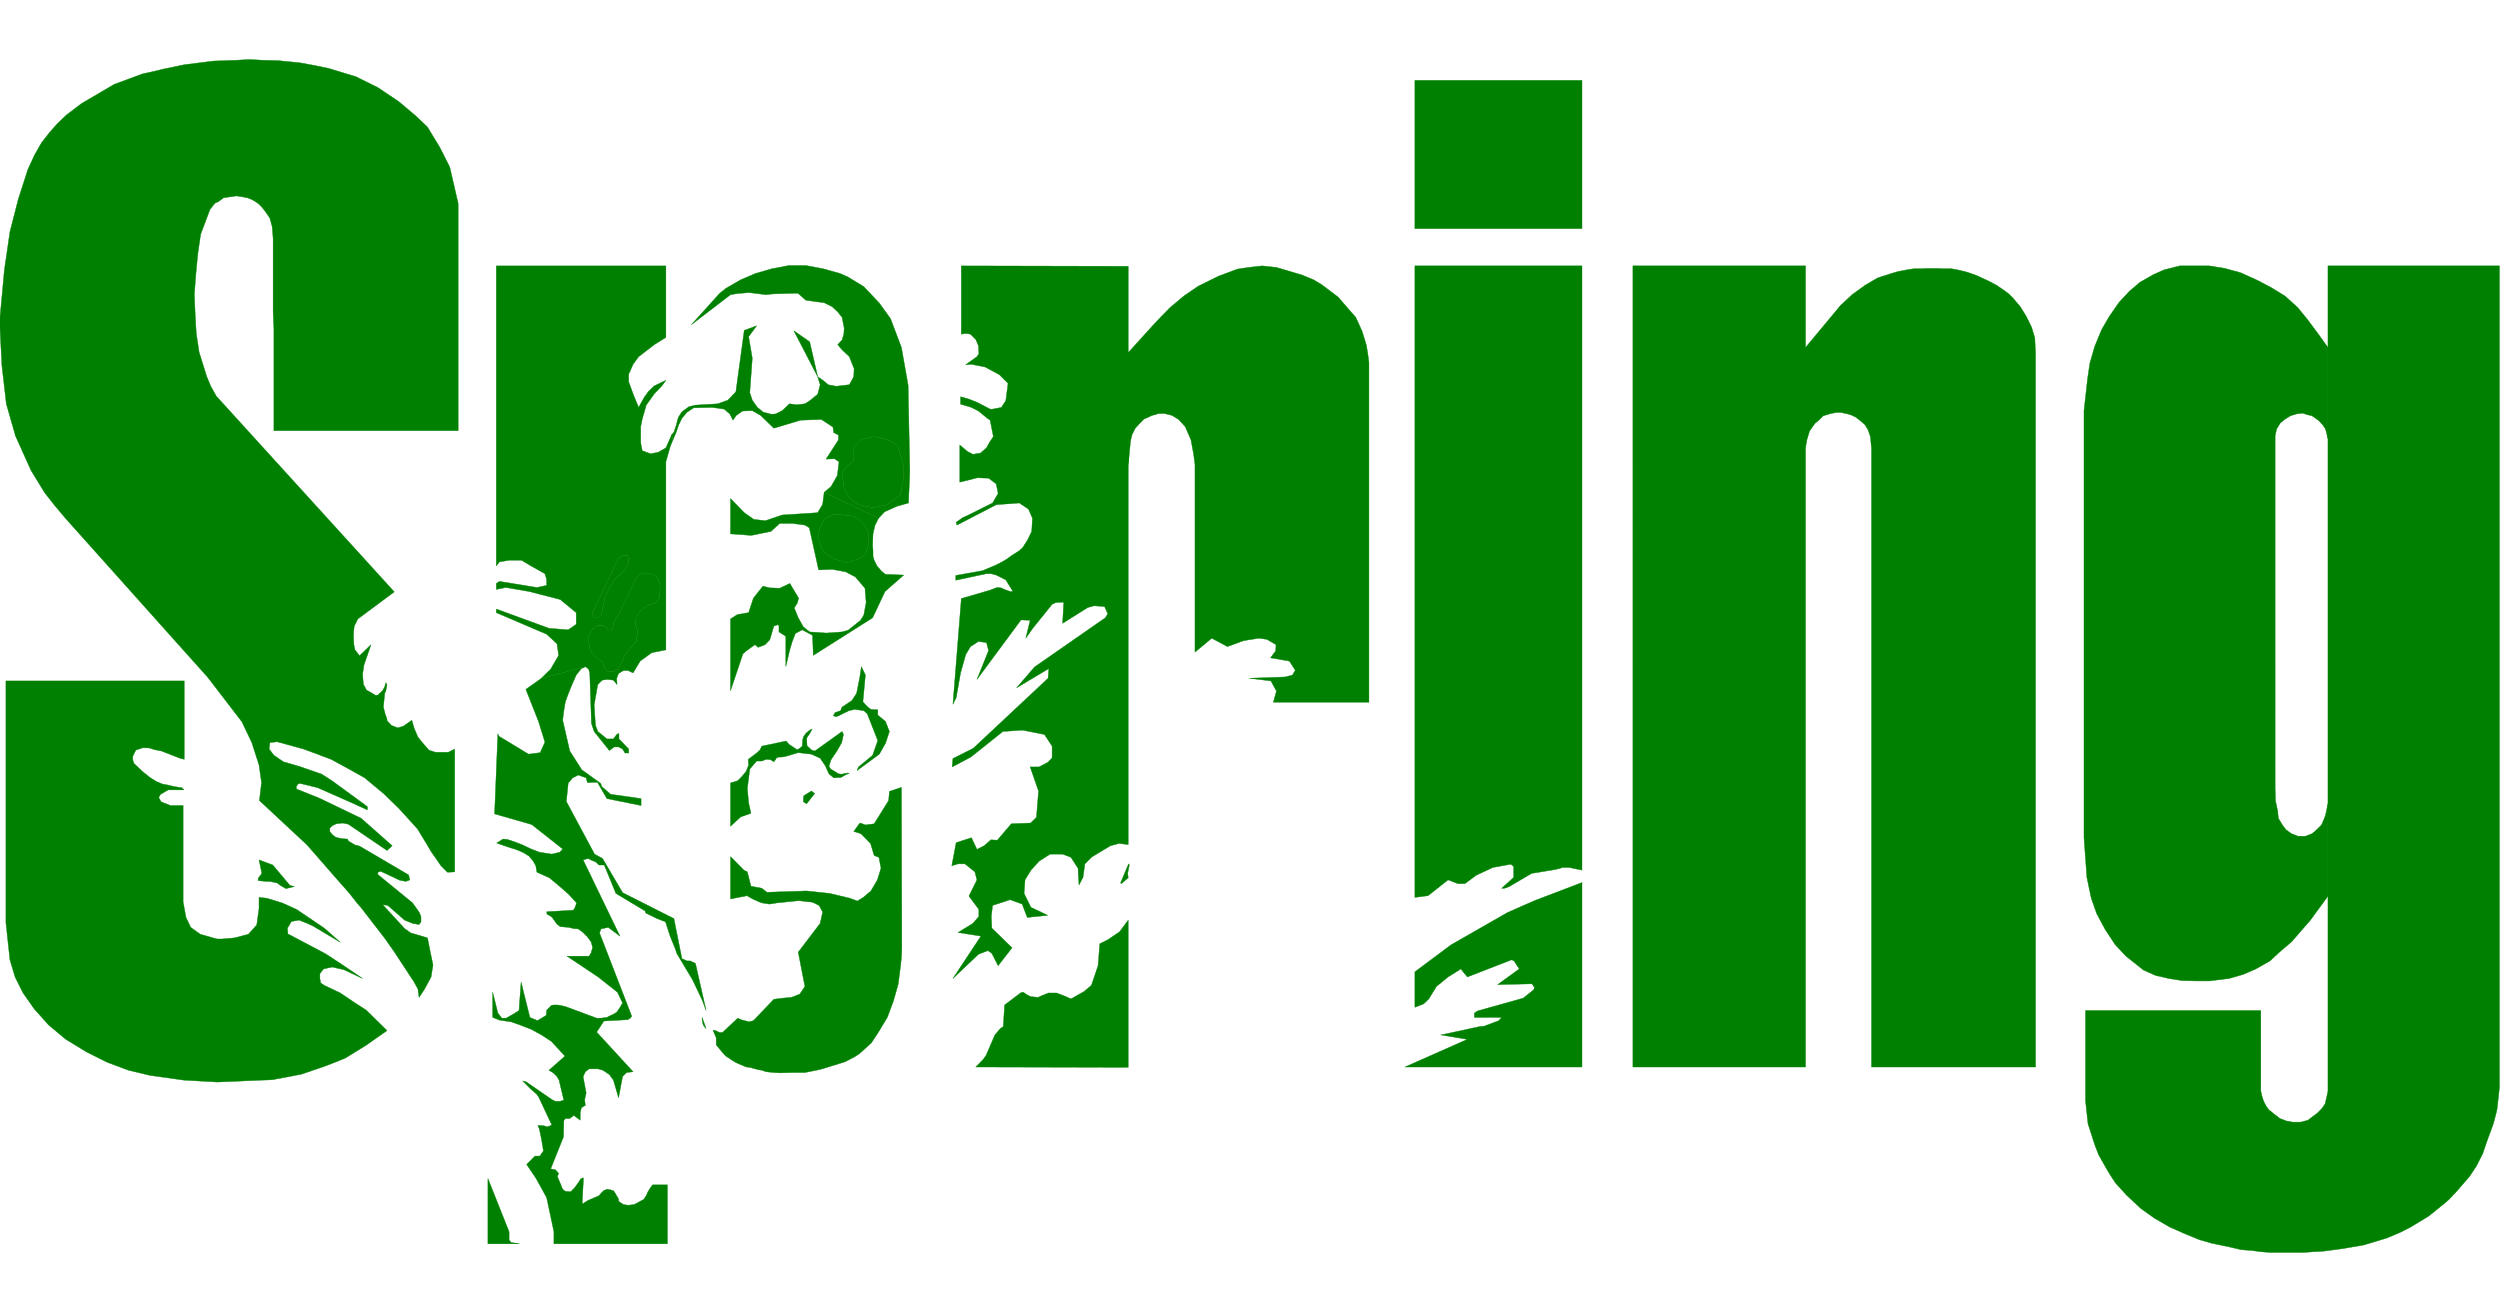 <svg xmlns="http://www.w3.org/2000/svg" width="873.8" height="458.6" fill-rule="evenodd" stroke-linecap="round" preserveAspectRatio="none" viewBox="0 0 13107 6879"><style>.pen1{stroke:green;stroke-width:2;stroke-linejoin:round}.brush1{fill:green}</style><path d="m-2 1685 25-270 29-199 44-172 50-155 36-78 36-63 39-50 42-48 49-47 79-60 172-101 149-55 38-8 71-17 111-23 80-10 71-9 116-4 73-4 75 4 78 2 111 11 76 14 73 15 145 44 115 57 109 73 90 76 61 58 65 107 52 103 44 191v1191h-966v-537l-4-82v-388l-5-63-12-44-21-31-13-17-10-12-15-15-15-11-21-12-23-9-21-4-37-6-67 10-28 21-14 5-13 14-8 11-9 12-25 67-23 61-15 103-10 105-8 105 4 102 6 105 15 99 40 128 21 50 29 52 933 1026-191 142-19 38-4 44 2 51 6 29 24 31 60-58-37 107-7 48 4 52 17 32 13 6 35 21 11-2 25-23 11-21 6-21 6 12-6 30-6 14-7 72 9 35 10 28v8l23 25 34 13 29-9 44-31 13 44 19 44 23 29 35 40 34 11h67l34-17v644l-38 2-34-34-52-75-21-36-50-82-28-31-71-78-75-73-103-86-86-48-90-49-93-35-52-19-138-38-38 4-4 34 25 33 50 34 86 25 115 40 53 34 186 136v17l-79-36-181-80-48-12-46-11-10 4-9 13 2 13 120 48 218 105 163 144-27 25-203-138-30-6-33 4-21 10-13 13v17l13 17 19 14 31 7 30 2 4 10 35 21 17 4 7 2 257 151 7 26-21 8-32-6-100-47-15 5v12l182 149 34 48 10 23v28l-10 14-34-6-42-17-88-77-27-4 115 125 32 23 88 26 15 75 14 67-10 63-34 63-29 44-6-44-21-38-99-151-54-77-122-158-25-29-36-46-94-107-88-101-44-50-248-231 11-94-13-92-38-118-52-109-178-232-747-835-58-69-51-65-71-116-82-182-48-168-23-199-12-233z" class="pen1 brush1"/><path d="M966 3570H31v1267l21 195 27 90 42 84 59 84 75 84 90 75 110 67 106 53 112 42 113 27 178 25 174 10 235-10 54-2 153-29 128-44 49-19 52-21 109-67 111-78-109-107-59-38-77-52-84-40-19-13-4-23v-25l19-25 46-10 61 14 98 46-111-75-84-55-197-104-2-30 21-35 40-7 48 19 27 13 141 84-84-74-145-98-75-34-82-25-40-4v58l-12 86-32 36-12 13-72 19-69 6h-23l-88-25-50-36-25-52-15-82v-505h-67l-48-19-13-23 10-17 23-13 17-10h82l-10-11-40-6-32-8-29-5-34-14-33-21-40-32-44-42-6-19v-18l16-32 34-12h34l33 10 32 6 98 38 23 6v-411z" class="pen1 brush1"/><path d="m1354 4604 19-25-15-71 15 6 57 21 79 94 11 13 23 6-44 11-32-19-14-11-40-8h-19l-40-4v-13zm1715-1109 17 13 6 20 9 265 14 42 40 50 40 50 25-19h23l21 11 13 21h19v-21l-51-53v-29l-12 6-17 23h-34l-48-39-12-32-7-107 19-107 23-23 28-4 6-40-17-10-15-42-33-21-19-21-15-27-4-32-6-17 6-21 19-35 27-17-6-38-13-6-12-17 140-293 17-11 19-2 12 2 5 17v15l-11 27-21 27-38 34-27 42-25 48-23 105-23 12 6 38h25l17 8 9 17 20-2 11-19 2-23 27-42 90-186 15-17 13-7h44l23 7 19 14 12 44-2 45-6 25-17 19-29 8-25 13-26 23-21 29-4 33 13 45-9 50-58 69-34 76-25 12-27 2-6 40 31 4 19 23-2-33 10-25 25-15h26l25 12 37-62 61-44 74-15v-986l23-81 14-34-6-27-31 69-40 23-40 8-44-16-8-42v-84l8-40 21-73 42-59 40-42 21-29-61 29-30 29-23 32-29 52-29-71-23-63v-40l23-52 29-40 82-63 61-38v-375h-889v1573l16-21 53-9h63l50 30 73 41 9 30v31l-51 11-197-32-16 11v31l50-10 122 21 163 42 84 69v61l-42 29-101-8-276-101v19l264 113 54 50 9 61-42 72-51 50 233-63zm97 1858-17-15h-21l-164-61-27-6-12-2h-24l-10 2-25 25-2 27-46 28-40-17-46-185-11 149-27 17-40 23h-23l-21-27-27-109v132l35 14 32 5 29 4 48 17 59 23 53 29 52 34 71 77-84 74 23 14 19 19 11 19 25 105-21 6h-23l-17-8-138-95-17-4 42 42 31 27 11 15 69 147-23 10-19-6-31-2 8 21 11 52 10 61-19 27h-25l-44 44 50 74 55 100 38 179v63h595v-309h-78l-16 23-9 15-8 19-13 19-31 17-19 10-31 4-26-4-25-17v-12l-25-42-17-6-19-3-16 7-9 8-17 19-58 25-30 19 7-138-13 4-15 23-18 25-21 21-28-2-14-11-28-67 7-16-17-19-25-5 67-167 2-86 8-11h23l21-16 34 25v-40l6-25 11-7 10-6-4-29 8-36-16-86 12-25 19-15h48l25 7 34 23 21 29 10 34 17 58 21-111 21-21 17-2 17-2-191-208 38-58z" class="pen1 brush1"/><path d="m3134 3279-27 17-19 35-6 21 6 17 4 32 15 27 19 21 33 21 15 42 17 10 27-2 25-12 34-76 58-69 9-50-13-45 4-33 21-29 26-23 25-13 29-8 17-19 6-25 2-45-12-44-19-14-23-7h-44l-13 7-15 17-90 186-27 42-2 23-11 19-20 2-9-17-17-8h-25zm-576 2900v342h165l-44-7-10-14v-42l-111-279zm570-2938-13-6-12-17 140-293 17-11 19-2 12 2 5 17v15l-11 27-21 27-38 34-27 42-25 48-23 105-23 12zm627 2200-17-40 13 2 21 10h16l80-75 17 8 42 11 23-6 107-112 46-6 46-4 44-17 27-40-35-180 19-25 96-126 13-59-7-14-12-21-34-17-73-8-116 12-37 6-38-6-17-6-12-6-17-7-34-19-86 17v-222l70 71 18 9 19 75 57 11 27 21 206-7 123 13 105 25 40 15 31-19 40-34 34-58 19-61-11-57-25-10-19-63-50-51-38-12 32-44 14 4 15 6 46-6 76-122 4-48 63-21 2 843-2 50-5 47-12 92-25 88-32 86-52 86-32 48-63 57-25 16-50 26-120 37-29 7-61 12h-65l-67 2-31-2-40-4-23-8-19-3-44-12-19-2-40-17-17-8-18-11-34-23-15-17-33-40v-37zm-227-3135 17-40 13-38 17-35 27-32 35-23 97-2 63 9 29 25 17 33 17-25 33-23 51-2 44 25 69 67 140-42 109-4 61 40 4 29 25 13v25l-65 101 44-2 24 16-9 72-33 58-36 30 285 136 32-34 65-29 60-17-42-42-69 51-75 16-76-16-44-32-31-50-11-84 17-29 44-34v-71l40-42 65-15 71 15 55 33 25 84 6 34v50l-17 90 42 42 7-163-9-455-35-197-57-151-59-82-81-86-82-50-42-19-90-25-90-17h-89l-90 17-86 25-77 33-76 44-33 26-149 165 205-157 36-6 61-5 90 11 33-4 133-4 42 37 50 7 46 6 42 21 29 27 23 29 11 57-2 31-9 30-23 25 23 27 38 36 25 63-2 42-23 42-69 8-42-8-27-23-28-19 13 42-13 50-42 34-25 16-42 5-39-5-38 36-34 17-21 2-44-11-31-25-27-38-13-39 13-181-19-113 42-57-65 24-44 322-42 44-53 19-117 7-34 8-37 27-19 30-11 42-12 35-11 13 6 27z" class="pen1 brush1"/><path d="m4606 2717-285-136-8 63-26 44-186 12-88 30-61-7-50-35-72-74v185l109 8 103-21 46-42h65l67 9 23 14 49 221 71-3 71 13 51 27 50 59 6 75-12 65-17 28-65 52-32 9-84 6-86-6-33-26-27-48-21-52 16-25 7-26-46-77-53 25-54-2-34-9-50 63-25 76-59 10-36 23v376l65-193 17-15 46-33 17 14 36-14 25-26 21-71 21-8 6 6v32l36 23v159l19-82 14-48 17-44 36-19 54 29 4 105 311-197 65-138 98-86-96-4-9-7-12-10-23-27-15-30-6-21v-27l-2-32 2-58-25-11v69l-11 42-25 26-76 25-65-19-50-32-19-27-19-56 13-53 23-42 44-23h42l67 9 42 27 34 54 25 11 10-44 19-38zm-776 1388 38-12 21-21 23-28 13-33-2-30 44-33 18-17 9-19 128-27 14 17 44 29 13-8 13-11 2-33 6-19 13-17 18-15 13-6-10 19-19 29 2 40 25 23 17 4 142-102 7 16-9 42-25 44-31 46-11 34 9 15 27 16 14 9 17 2 17-4 10-2h13l-21 10-23 13-38 2-25-21-19-42-27-40-46-21-69-8-57 17-15 4-14 2h-15l-13 4-4 8-10 13-17-11-23-2-23 9h-27l-36 42-13 102 7 76 12 54-54 19-53 49v-227z" class="pen1 brush1"/><path d="m4378 3736 29-10 8-19 51-34 25-38 17-86 8-54 21 44-13 140 11 13 15 15 16 12 19 2h17v28l40 33 21 53-21 63-32 56-117 86 8-19 74-61 27-77-8-21-47-120-18-16-47-7-31 7-29 14-26 13-12 4-15-4 9-17zm343-1141 17-90v-50l-6-34-25-84-55-33-71-15-65 15-40 42v71l-44 34-17 29 11 84 31 50 44 32 76 16 75-16 69-51zm-169 193-34-54-42-27-67-9h-42l-44 23-23 42-13 53 19 56 19 27 50 32 65 19 76-25 25-26 11-42v-69zm-265-813-42-183-83-58 125 241zm-75 2216 2-19 40-25 17 13-42 54-17-10v-13zm-531 1155v-12l21 59-14-17-4-13-3-17zm2194-717 42-100 4 6-9 44 3 23-36 31-4-4zm40-2780v-453l-875-2v358l23-4 25 4 13 13 15 15 14 33 2 42-10 15-59 42 30-2 71 14 75 40 46 46-12 91-23 35-46 9h-13l-69-36-44-17-42-12v39l57 17 37 19 49 40 12 8 17 86-19 28-17 31-31 27-40 7-29-15-40-34v195l92-23 59 2 40 30 10 50-29 50-134 67-21 9-36 25 4 15 187-97 19-10 121-9 48 32 21 48-4 69-21 44-27 42-17 15-42 27-23 17-29 17-32 16-67 28-140 25v25l159-34h27l26 7 50 25 38 61h-15l-31-11-17-8-21-2-36 14-151 44-44 554 17-34 23-130 27-96 25-42 42-27 42 6 11 42-61 151 231-312 48 2-23 94 35-50 103-128 19-9 42-2-6 111 132-83 33-9 55 4 17 38-13 21-371 258-94 109 169-101-4 51-392 367-107 54-4 44 98-52 168-134 103-7 115 23 40 61v61l-21 23-48 25h-46l44 126-11 138-31 30-101 4-73 86-34-2-35 31-38 19-29-61-80 26-23 121 33-10h36l52 42 11 42-42 85 52 70v37l-31 36-78 48 120 19-147 222 134-127 49-19 21 14 33 65 73-94-106-103-3-61 7-58 92-30 63 23 27 70 107-11-88-42-36-73 5-71 31-51 44-48 57-36h65l44 17 37 57 5 88 21-40 10-71 36-36 98-59 46-12 47 6V1849zm-760 3705 15-21 46-107 28-33 16-11 7-113 86-65 12-2 17 12 21 11 40 4 12-6 42-17h42l40 15 36 16 69-39 38-32 35-103 9-115 42-21 62-42 45-61v772l-799-2 39-40zm760-3705v591l12-128 8-33 17-34 21-23 25-25 42-19 36-10h29l40 10 34 21 35 38 30 69 14 76 7 54v983l88-73 82 44 85-31 80-13 42 6 48 28-2 33-27 36 99 17 31 48-15 25-37 10-189 7 113 14 29 53-16 59h501V1899l-6-44-7-44-23-75-33-72-93-107-86-65-42-25-60-25-135-40-75-8-71 8-59 9-99 37-107 53-73 50-73 61-49 50-46 49-125 138zM7418 421h876v778h-876V421zm0 973h876v3168l-67-14h-35l-17 6-40 8-105 17-117 69-25 9h-15l63-57v-57l-15-12-94 17-88 41-59 44h-36l-52-20-105 83-69 9V1394zm189 3560 297-170 141-62 249-95v967h-928l327-145-139-23 204-44 23-2 77-29 15-17h-143v-23l17-11 239-67 55-44 4-12-13-19-180 4 113-82-27-42-13-6-232 90-34-42-67 42-61 50-21 34-19 31-27 26-46 18v-186l189-141zm954-3560h905v428l183-220 61-57 69-50 65-38 71-23 38-11 42-8 38-6h39l40-2h38l42 2h40l33 6 49 12 48 17 61 28 44 23 42 29 23 17 21 21 39 46 32 52 27 55 17 56 4 84v3739h-860V2350l-6-61-12-35-17-28-27-23-21-16-23-11-28-8-25-5h-27l-27 5-40 12-23 23-21 17-28 40-14 46-7 42v3246h-905V1394zm3644 906v3420l-6 29-9 38-17 25-25 25-23 17-25 19-38 10h-42l-33-6-34-13-35-27-23-19-13-17-15-29-8-25-6-27v-422h-919v474l13 120 35 109 21 54 30 53 29 50 29 44 59 65 74 69 73 52 78 45 79 35 78 32 63 18 100 21 55 13 52 4 55 7 52 4h162l54-4 55-3 105-14 109-19 119-36 69-29 57-29 94-57 88-71 19-17 36-38 71-82 36-54 33-65 23-67 34-93 15-58 4-19 12-109V1394h-899v906z" class="pen1 brush1"/><path d="M12205 2300v-478l-53-74-56-75-50-61-65-59-68-42-73-39-92-42-84-23-80-13h-157l-82 21-56 25-70 40-56 48-53 57-52 75-40 69-36 88-25 86-12 80-19 170v2239l15 208 23 109 29 82 44 82 52 79 57 61 92 73 63 28 69 16 70 11 71 2h73l103-13 73-21 67-29 74-42 54-50 59-50 99-114 92-126v-484l-13 61-10 25-11 25-19 19-16 15-15 12-34 13h-39l-34-13-29-21-19-25-21-35-4-40-11-51-2-67V2285l8-36 19-31 23-19 30-19 33-10 30-4 25 8 25 6 19 13 17 12 21 23 14 21 13 51zM3069 3495l-233 63-79 56 67 170 33 107-25 55-61 8-155-94-6-13-17 420 195 56 162 128-15 17-42 10-65-10-44-17-44-21-38-15-42-14-23-2-33 21 40 14 33 11 27 8 40 17 30 19 21 25 14 25 6 34 65 29 53 44 48 42 42 46-8 23-9 15-140 8 2 13 15 8 12 9 25 35 17 13 21 2 25 2 23 6 25 2 24 17 25 25 19 26 8 29-8 29-11 17h-115l109 73 54 36 101 80 27 56-14 25-17 24-13 8-27 13-11 6-33 4 17 15 125-7 13-8 8-10-169-437 8-21 38-8 61 46-193-400 27-7 21 11 17 6 18 17h28l61 149 153 92 4 11 59 29 44 17 25 77 25 61 10 29 82 137 50 105 21 56-56-247-27-13h-17l-27-12-42-210-269-136-105-179-42-23-148-276 10-97 11-12 12-15 13-6 16-9 42 15 7 25 52-2 50 86 179 36v-36l-160-23-46-40-6-17-99-71-63-99-37-161 6-50 8-47 17-46 17-42 23-52 27-34 21-10z" class="pen1 brush1"/></svg>
